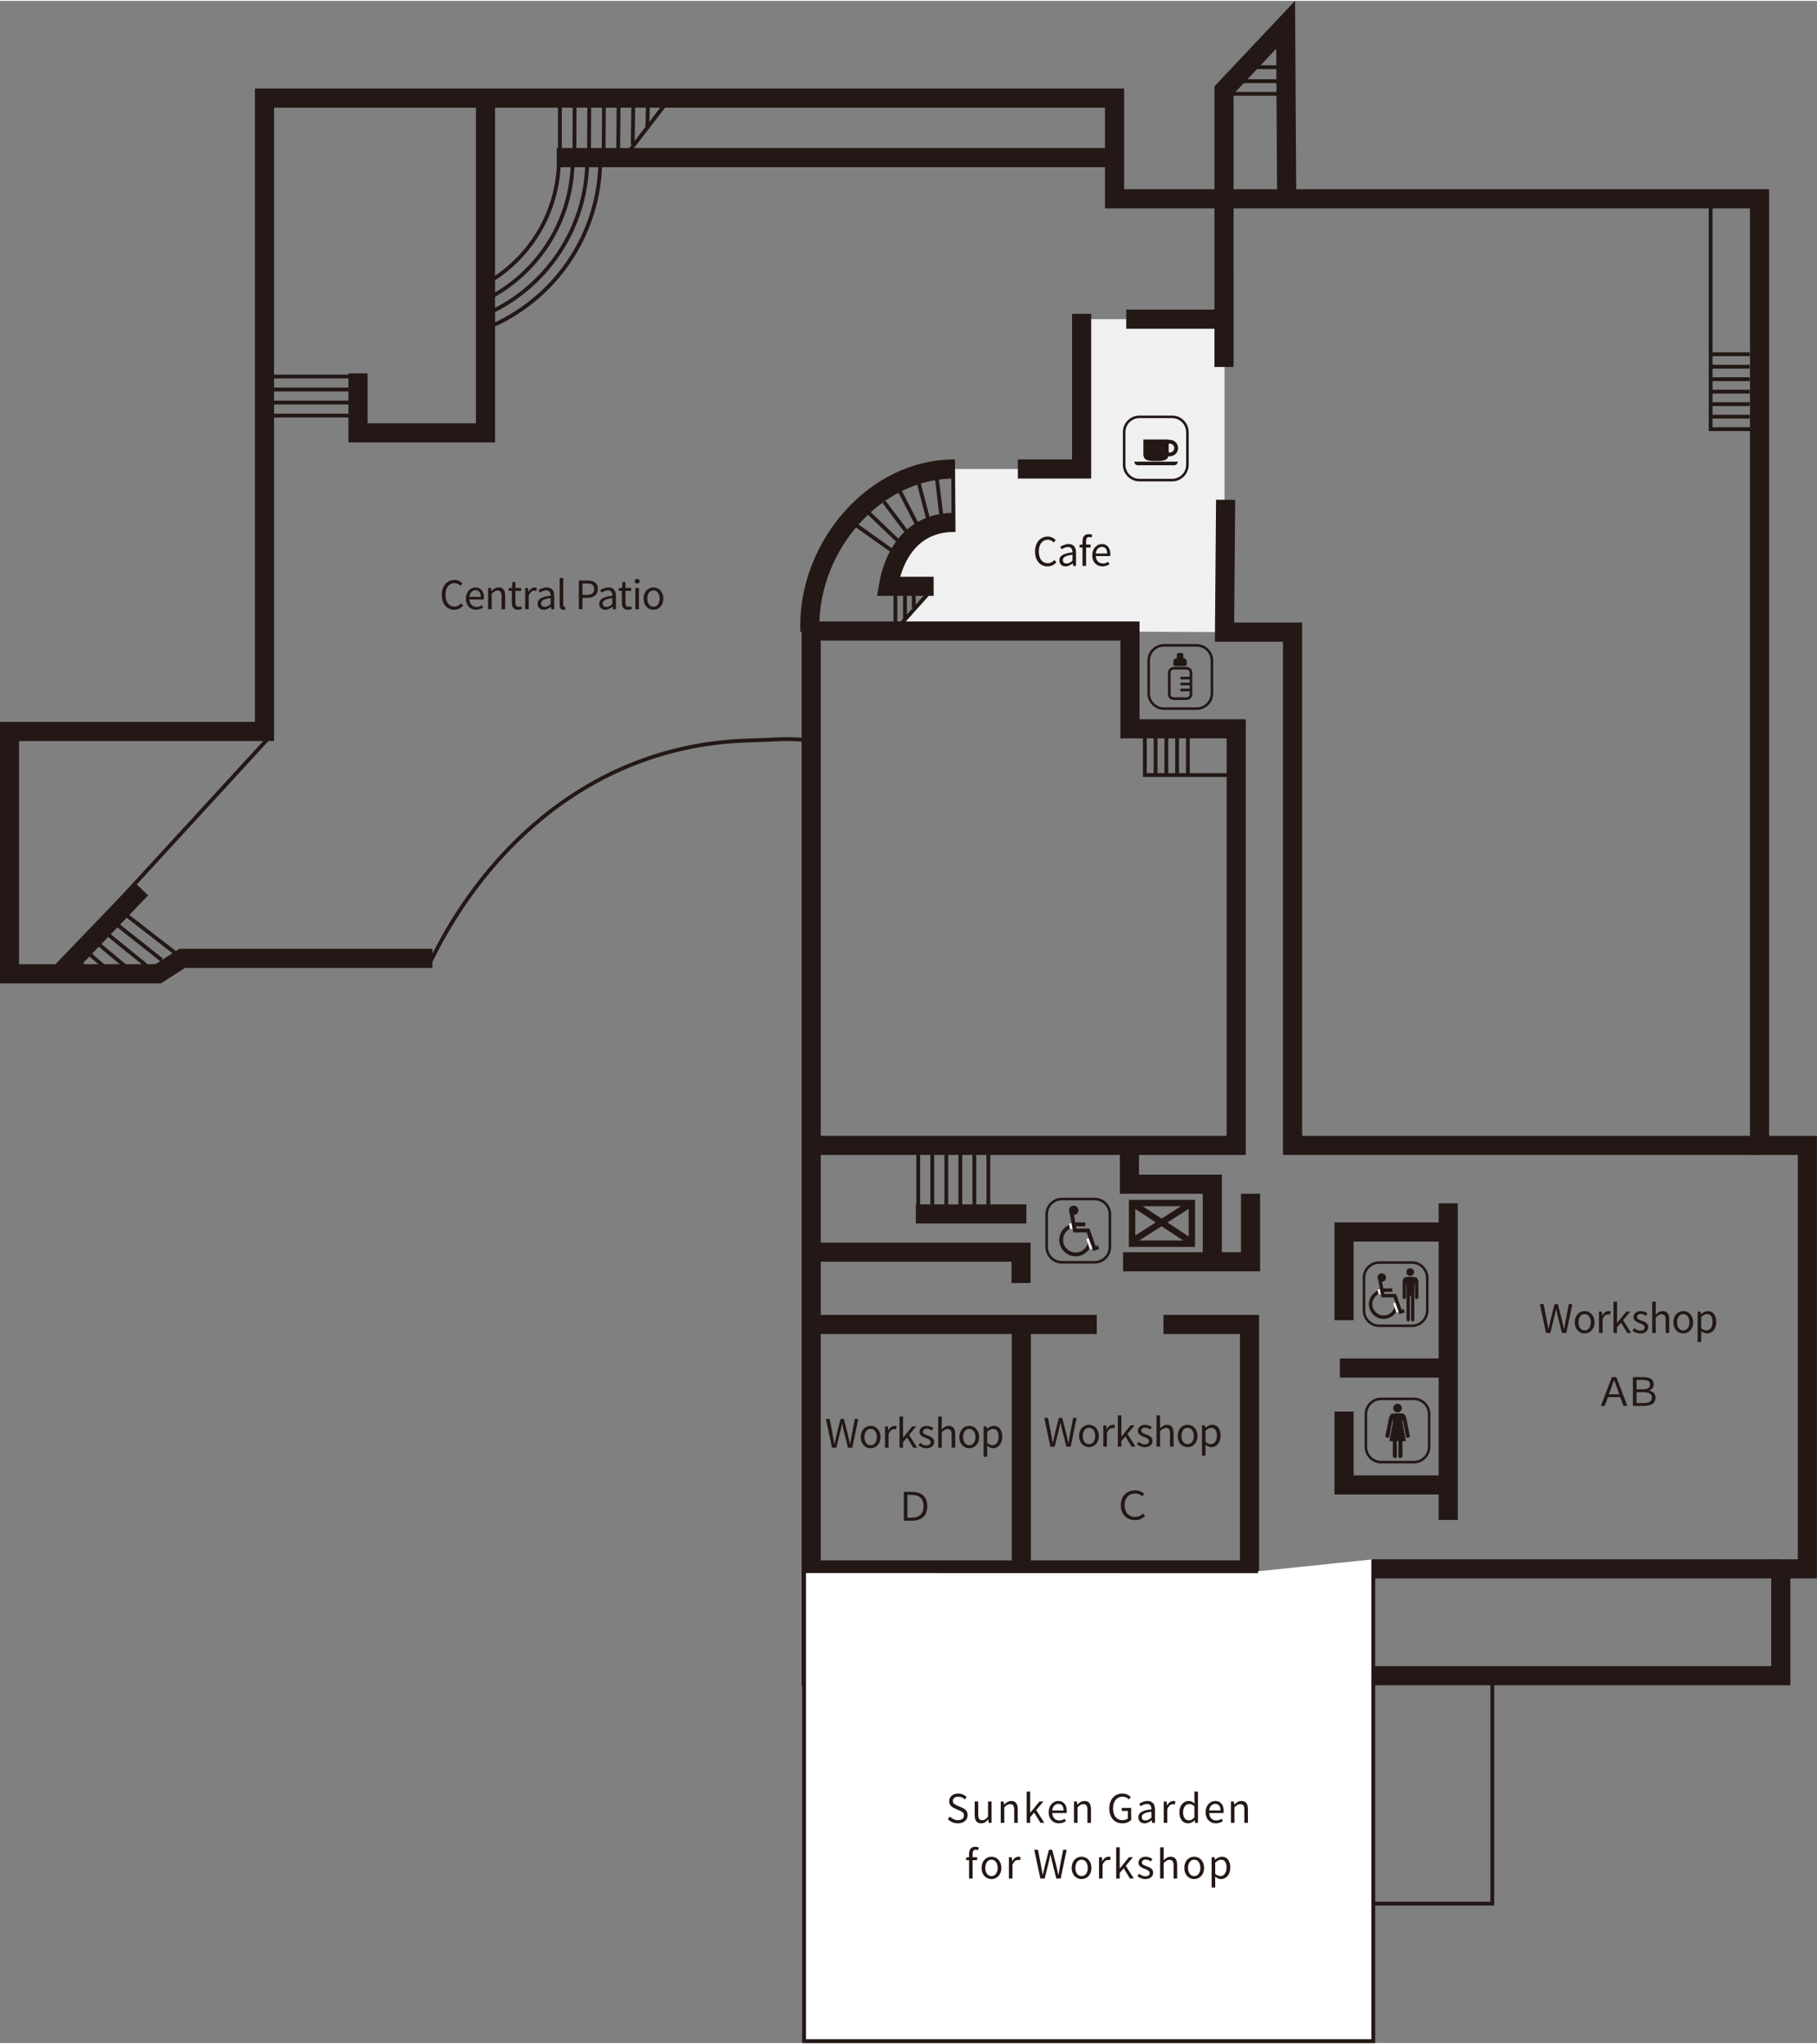 <?xml version="1.0" encoding="utf-8"?>
<!-- Generator: Adobe Illustrator 21.0.2, SVG Export Plug-In . SVG Version: 6.00 Build 0)  -->
<svg version="1.1" id="レイヤー_2" xmlns="http://www.w3.org/2000/svg" xmlns:xlink="http://www.w3.org/1999/xlink" x="0px"
	 y="0px" viewBox="0 0 473.417 532.022" width="473px" height="532px" style="enable-background:new 0 0 473.417 532.022;" xml:space="preserve">
<rect x="0" y="0" width="473.417" height="532.022" fill="#808080" stroke="none"/>
<style type="text/css">
	.st0{fill:#F0F0F0;}
	.st1{fill:none;stroke:#231815;stroke-width:3.322;}
	.st2{fill:none;stroke:#231815;stroke-width:4.983;}
	.st3{fill:none;stroke:#231815;stroke-width:0.997;}
	.st4{fill:#FFFFFF;stroke:#231815;stroke-width:0.997;}
	.st5{fill:none;stroke:#231815;stroke-width:1.661;}
	.st6{fill:none;stroke:#231815;stroke-width:0.664;}
	.st7{fill:#231815;stroke:#231815;stroke-width:0.1;}
	.st8{fill:none;stroke:#231815;stroke-width:0.498;}
	.st9{fill:none;stroke:#FFFFFF;stroke-width:0.664;}
	.st10{fill:none;stroke:#231815;stroke-width:0.449;}
	.st11{fill:none;stroke:#231815;stroke-width:0.897;}
	.st12{fill:none;stroke:#FFFFFF;stroke-width:0.598;}
	.st13{fill:#231815;stroke:#231815;stroke-width:0.09;}
	.st14{fill:#231815;}
	.st15{fill:none;stroke:#231815;stroke-width:0.695;}
	.st16{fill:none;stroke:#231815;stroke-width:0.695;stroke-linecap:round;}
</style>
<g>
	<path class="st0" d="M248.544,135.869c-9.988,0-15.528,7.338-17.083,16.649h11.799l-9.938,11.532l85.728,0.402V82.921h-37.237
		v39.035h-33.018L248.544,135.869z"/>
	<g>
		<path class="st1" d="M128.645,249.447"/>
		<polyline class="st2" points="211.356,298.169 211.356,436.322 463.982,436.322 463.982,408.497 470.905,408.497 470.905,298.169 
			458.447,298.169 458.447,51.566 290.397,51.566 290.397,25.333 68.917,25.333 68.917,190.337 2.472,190.337 2.472,253.46 
			41.229,253.46 47.459,249.447 112.655,249.447 		"/>
		<path class="st1" d="M112.655,249.447"/>
		<path class="st1" d="M318.64,95.657"/>
		<path class="st1" d="M319.051,130.261"/>
		<polyline class="st2" points="335.246,51.359 334.969,6.23 318.915,23.256 318.917,95.379 		"/>
		<polyline class="st2" points="319.332,129.982 319.051,164.453 336.771,164.453 336.771,298.169 457.893,298.169 		"/>
		<polyline class="st3" points="445.71,53.435 445.71,111.574 456.923,111.574 		"/>
		<line class="st3" x1="445.503" y1="92.055" x2="455.884" y2="92.055"/>
		<g>
			<line class="st3" x1="445.503" y1="95.307" x2="455.884" y2="95.307"/>
			<line class="st3" x1="445.503" y1="98.564" x2="455.884" y2="98.564"/>
			<line class="st3" x1="445.503" y1="101.816" x2="455.884" y2="101.816"/>
			<line class="st3" x1="445.503" y1="105.066" x2="455.884" y2="105.066"/>
			<line class="st3" x1="445.503" y1="108.32" x2="455.884" y2="108.32"/>
		</g>
		<polygon class="st2" points="322.096,298.169 322.096,189.646 294.412,189.646 294.412,164.174 211.356,164.174 211.356,298.169 
					"/>
		<polyline class="st3" points="321.126,201.69 298.286,201.69 298.286,189.646 		"/>
		<g>
			<line class="st3" x1="301.089" y1="189.542" x2="301.089" y2="202.001"/>
			<line class="st3" x1="303.893" y1="189.439" x2="303.893" y2="201.897"/>
			<line class="st3" x1="306.696" y1="189.335" x2="306.696" y2="201.794"/>
		</g>
		<line class="st3" x1="309.499" y1="189.232" x2="309.499" y2="201.69"/>
		<path class="st2" d="M248.659,121.956c-20.802,0-37.667,19.979-37.667,40.781c0,0.531,0.01,1.058,0.032,1.577"/>
		<path class="st2" d="M248.544,135.869c-9.988,0-15.528,7.338-17.083,16.649h11.799"/>
		<line class="st3" x1="242.639" y1="153.519" x2="233.917" y2="163.277"/>
		<line class="st3" x1="238.07" y1="152.894" x2="238.07" y2="158.085"/>
		<line class="st3" x1="235.787" y1="152.687" x2="235.787" y2="160.994"/>
		<line class="st3" x1="233.296" y1="153.102" x2="233.296" y2="163.484"/>
		<polyline class="st2" points="209.832,325.994 266.034,325.994 266.034,334.025 		"/>
		<polyline class="st2" points="210.111,408.775 325.558,408.775 325.558,344.822 303.132,344.822 		"/>
		<path class="st1" d="M303.132,344.822"/>
		<path class="st1" d="M284.304,344.822"/>
		<polyline class="st2" points="285.759,344.822 266.101,344.822 266.101,407.253 		"/>
		<line class="st2" x1="266.101" y1="344.822" x2="212.028" y2="344.822"/>
		<polyline class="st2" points="294.272,298.586 294.272,308.277 315.868,308.277 315.868,328.488 325.833,328.488 325.833,310.768 
					"/>
		<line class="st2" x1="315.868" y1="328.488" x2="292.61" y2="328.488"/>
		<line class="st2" x1="238.624" y1="316.029" x2="267.419" y2="316.029"/>
		<line class="st3" x1="239.248" y1="299.695" x2="239.248" y2="315.477"/>
		<g>
			<line class="st3" x1="242.902" y1="299.695" x2="242.902" y2="315.477"/>
			<line class="st3" x1="246.558" y1="299.695" x2="246.558" y2="315.477"/>
			<line class="st3" x1="250.212" y1="299.695" x2="250.212" y2="315.477"/>
			<line class="st3" x1="253.865" y1="299.695" x2="253.865" y2="315.477"/>
		</g>
		<line class="st3" x1="257.521" y1="299.695" x2="257.521" y2="315.477"/>
		<line class="st2" x1="377.328" y1="313.261" x2="377.328" y2="395.757"/>
		<polyline class="st2" points="377.328,320.736 350.195,320.736 350.195,343.715 		"/>
		<path class="st1" d="M350.195,343.715"/>
		<path class="st1" d="M350.195,367.521"/>
		<polyline class="st2" points="350.195,367.521 350.195,386.626 376.774,386.626 		"/>
		<line class="st2" x1="376.774" y1="356.173" x2="349.09" y2="356.173"/>
		<g>
			<line class="st2" x1="463.982" y1="408.497" x2="357.67" y2="408.497"/>
			<polyline class="st4" points="327.772,409.122 209.495,409.09 209.495,531.519 357.809,531.519 357.809,406.006 			"/>
		</g>
		<path class="st4" d="M326.94,409.576"/>
		<polyline class="st3" points="388.815,436.459 388.815,495.706 357.809,495.706 		"/>
		<path class="st3" d="M211.771,192.829c-5.391-0.938-10.589-0.297-16.304-0.151c-40.452,0.98-68.69,27.56-83.362,57.734"/>
		<line class="st3" x1="14.374" y1="252.628" x2="70.022" y2="191.999"/>
		<line class="st2" x1="16.313" y1="252.628" x2="36.799" y2="231.311"/>
		<line class="st3" x1="32.647" y1="237.954" x2="46.211" y2="248.476"/>
		<g>
			<line class="st3" x1="29.984" y1="240.256" x2="42.131" y2="249.861"/>
			<line class="st3" x1="27.316" y1="242.559" x2="38.045" y2="251.244"/>
			<line class="st3" x1="24.653" y1="244.859" x2="33.962" y2="252.628"/>
		</g>
		<line class="st3" x1="21.99" y1="247.163" x2="29.88" y2="254.014"/>
		<line class="st3" x1="18.666" y1="248.546" x2="24.341" y2="253.737"/>
		<polyline class="st2" points="126.499,27.273 126.499,112.542 93.277,112.542 93.277,97.038 		"/>
		<line class="st3" x1="93.002" y1="97.87" x2="69.191" y2="97.87"/>
		<g>
			<line class="st3" x1="93.346" y1="101.257" x2="69.538" y2="101.257"/>
			<line class="st3" x1="93.693" y1="104.652" x2="69.883" y2="104.652"/>
		</g>
		<line class="st3" x1="94.04" y1="108.045" x2="70.229" y2="108.045"/>
		<path class="st1" d="M95.77,22.568"/>
		<line class="st2" x1="318.915" y1="82.921" x2="293.441" y2="82.921"/>
		<path class="st1" d="M293.441,82.921"/>
		<path class="st1" d="M281.814,81.534"/>
		<polyline class="st2" points="281.814,81.534 281.814,121.956 265.203,121.956 		"/>
		<line class="st2" x1="145.049" y1="40.837" x2="290.397" y2="40.837"/>
		<line class="st3" x1="173.288" y1="26.994" x2="162.215" y2="41.394"/>
		<line class="st3" x1="145.878" y1="25.611" x2="145.878" y2="39.731"/>
		<g>
			<line class="st3" x1="149.711" y1="25.521" x2="149.674" y2="38.67"/>
			<line class="st3" x1="153.54" y1="25.424" x2="153.469" y2="39.731"/>
			<line class="st3" x1="157.37" y1="25.333" x2="157.265" y2="39.731"/>
			<line class="st3" x1="161.198" y1="25.242" x2="161.058" y2="39.731"/>
			<line class="st3" x1="165.029" y1="25.152" x2="164.855" y2="37.448"/>
		</g>
		<line class="st3" x1="168.858" y1="25.056" x2="168.65" y2="33.362"/>
		<g>
			<path class="st3" d="M126.394,81.745c15.66-6.76,26.618-22.341,26.618-40.482"/>
			<path class="st3" d="M126.362,77.937c13.534-6.605,22.855-20.504,22.855-36.581"/>
			<path class="st3" d="M126.459,73.751c11.433-6.371,19.167-18.584,19.167-32.6"/>
			<path class="st3" d="M126.547,85.355c17.497-6.993,29.858-24.102,29.858-44.092"/>
		</g>
		<g>
			<line class="st3" x1="325.167" y1="17.283" x2="335.109" y2="17.283"/>
			<line class="st3" x1="322.488" y1="20.924" x2="334.902" y2="20.924"/>
		</g>
		<line class="st3" x1="319.743" y1="24.226" x2="334.623" y2="24.226"/>
		<line class="st3" x1="248.325" y1="119.548" x2="248.452" y2="138.36"/>
		<g>
			<rect x="294.964" y="313.191" class="st5" width="15.573" height="10.592"/>
			<line class="st5" x1="294.964" y1="313.191" x2="310.122" y2="323.159"/>
			<line class="st5" x1="310.537" y1="313.191" x2="294.964" y2="323.159"/>
		</g>
		<g>
			<line class="st3" x1="244.092" y1="124.294" x2="245.545" y2="136.491"/>
			<line class="st3" x1="239.028" y1="124.292" x2="242.712" y2="138.365"/>
			<line class="st3" x1="234.337" y1="127.507" x2="239.797" y2="138.098"/>
			<line class="st3" x1="230.345" y1="130.54" x2="237.586" y2="140.157"/>
			<line class="st3" x1="225.916" y1="132.967" x2="234.935" y2="141.621"/>
		</g>
		<line class="st3" x1="222.914" y1="136.491" x2="233.71" y2="144.174"/>
	</g>
	<g>
		<path class="st6" d="M368.374,380.691c2.198,0,3.988-1.783,3.988-3.988v-8.504c0-2.202-1.79-3.988-3.988-3.988h-8.508
			c-2.201,0-3.985,1.786-3.985,3.988v8.504c0,2.205,1.784,3.988,3.985,3.988H368.374z"/>
		<path class="st7" d="M367.238,373.641l-0.873-4.426c-0.439-1.369-0.996-1.135-0.996-1.135c-0.053-0.02-0.611-0.027-1.026-0.027
			v-0.005c0,0-0.076,0-0.194,0c-0.112,0-0.189,0-0.189,0v0.005c-0.412,0-0.974,0.008-1.025,0.027c0,0-0.554-0.234-0.996,1.135
			l-0.874,4.426c-0.084,0.272,0.046,0.566,0.293,0.659c0.244,0.097,0.514-0.045,0.596-0.314l0.807-4.391l0.227,0.218
			c0,0.693-0.938,5.34-0.938,5.34h0.91l-0.002,3.983c0.055,0.258,0.267,0.467,0.526,0.467c0.262,0,0.446-0.324,0.446-0.578
			l-0.025-3.872c0.042,0.005,0.13,0.016,0.22,0h0.055c0.092,0.016,0.18,0.005,0.223,0l-0.028,3.872c0,0.254,0.185,0.578,0.444,0.578
			c0.265,0,0.475-0.209,0.529-0.467l-0.005-3.983h0.913c0,0-0.938-4.647-0.938-5.34l0.228-0.218l0.806,4.391
			c0.085,0.269,0.354,0.411,0.597,0.314C367.193,374.207,367.323,373.913,367.238,373.641z"/>
		<circle class="st7" cx="364.124" cy="366.606" r="1.082"/>
	</g>
	<g>
		<path class="st6" d="M285.201,328.624c2.201,0,3.985-1.785,3.985-3.986v-8.507c0-2.198-1.784-3.988-3.985-3.988h-8.511
			c-2.198,0-3.985,1.79-3.985,3.988v8.507c0,2.201,1.787,3.986,3.985,3.986H285.201z"/>
		<g>
			<path class="st8" d="M279.87,318.874"/>
			<polyline class="st3" points="279.151,315.548 280.062,320.344 283.499,320.344 285.158,325.048 286.212,324.715 			"/>
			<line class="st3" x1="280.062" y1="318.744" x2="282.777" y2="318.744"/>
			<path class="st3" d="M279.842,319.061c-1.887,0.207-3.35,1.804-3.35,3.743c0,2.082,1.688,3.769,3.767,3.769
				c2.081,0,3.769-1.686,3.769-3.769c0-0.157-0.011-0.314-0.03-0.469"/>
			<line class="st9" x1="278.851" y1="318.535" x2="279.114" y2="319.934"/>
			<line class="st9" x1="283.351" y1="322.464" x2="284.28" y2="325.15"/>
			<circle class="st7" cx="279.738" cy="315.102" r="1.178"/>
		</g>
	</g>
	<g>
		<g>
			<path class="st10" d="M360.153,335.996"/>
			<polyline class="st11" points="359.505,333.004 360.325,337.317 363.417,337.317 364.912,341.554 365.86,341.255 			"/>
			<line class="st11" x1="360.325" y1="335.876" x2="362.768" y2="335.876"/>
			<path class="st11" d="M360.126,336.166c-1.694,0.185-3.013,1.624-3.013,3.368c0,1.87,1.518,3.39,3.39,3.39
				c1.871,0,3.392-1.52,3.392-3.39c0-0.145-0.01-0.283-0.028-0.424"/>
			<line class="st12" x1="359.234" y1="335.692" x2="359.471" y2="336.947"/>
			<line class="st12" x1="363.288" y1="339.232" x2="364.121" y2="341.644"/>
			<circle class="st13" cx="360.034" cy="332.6" r="1.059"/>
		</g>
		<g>
			<path class="st7" d="M369.494,333.715c0-1.073-0.831-1.212-0.881-1.181l-1.096-0.098v-0.002l-0.022,0.002l-0.02-0.002v0.002
				l-1.096,0.098c-0.05-0.031-0.881,0.107-0.881,1.181v4.141c0.022,0.11,0.192,0.324,0.398,0.324c0.208,0,0.378-0.214,0.378-0.467
				l0.002-3.448l0.217-0.018c0,0.689,0.03,1.725,0.03,1.802v7.462c0,0.257,0.17,0.467,0.377,0.467s0.377-0.21,0.377-0.467v-6.233
				c0.064,0.006,0.369,0.006,0.434,0v6.233c0,0.257,0.167,0.467,0.377,0.467c0.209,0,0.379-0.21,0.379-0.467v-7.462
				c0-0.077,0.027-1.113,0.027-1.802l0.215,0.018l0.005,3.448c0,0.253,0.167,0.467,0.374,0.467c0.21,0,0.377-0.214,0.404-0.324
				V333.715z"/>
			<circle class="st7" cx="367.423" cy="331.162" r="0.941"/>
		</g>
		<path class="st6" d="M367.877,345.17c2.204,0,3.988-1.784,3.988-3.985v-8.51c0-2.196-1.784-3.981-3.988-3.981h-8.505
			c-2.204,0-3.988,1.785-3.988,3.981v8.51c0,2.201,1.784,3.985,3.988,3.985H367.877z"/>
	</g>
	<g>
		<path class="st6" d="M305.39,124.853c2.204,0,3.988-1.784,3.988-3.984v-8.509c0-2.204-1.784-3.987-3.988-3.987h-8.505
			c-2.204,0-3.988,1.783-3.988,3.987v8.509c0,2.2,1.784,3.984,3.988,3.984H305.39z"/>
		<g>
			<path class="st14" d="M304.5,114.269v3.736c0,1.824-1.478,1.876-3.297,1.876l0,0c-1.819,0-3.297-0.015-3.297-1.833v-3.779H304.5z
				"/>
			<path class="st14" d="M306.855,120.048L306.855,120.048c0,0.52-0.422,0.941-0.94,0.941h-9.419c-0.524,0-0.94-0.422-0.94-0.941
				l0,0H306.855z"/>
			<path class="st3" d="M303.504,114.859h1.298c0.911,0,1.648,0.74,1.648,1.647c0,0.91-0.736,1.649-1.648,1.649h-1.34"/>
		</g>
	</g>
	<g>
		<path class="st6" d="M311.78,184.384c2.204,0,3.988-1.783,3.988-3.984v-8.508c0-2.204-1.784-3.988-3.988-3.988h-8.505
			c-2.204,0-3.988,1.784-3.988,3.988v8.508c0,2.201,1.784,3.984,3.988,3.984H311.78z"/>
		<path class="st15" d="M309.155,181.789h-3.357c-0.635,0-1.149-0.515-1.149-1.149v-5.627c0-0.635,0.515-1.149,1.149-1.149h3.357
			c0.635,0,1.149,0.515,1.149,1.149v5.627C310.304,181.275,309.79,181.789,309.155,181.789z"/>
		<line class="st16" x1="310.091" y1="176.423" x2="307.844" y2="176.423"/>
		<line class="st16" x1="310.091" y1="177.979" x2="307.844" y2="177.979"/>
		<line class="st16" x1="310.091" y1="179.535" x2="307.844" y2="179.535"/>
		<path class="st14" d="M308.37,173.306h-1.787c-0.472,0-0.854-0.021-0.854-0.492v-0.695c0-0.472,0.382-0.854,0.854-0.854h1.787
			c0.472,0,0.853,0.382,0.853,0.854v0.695C309.223,173.285,308.841,173.306,308.37,173.306z"/>
		<path class="st14" d="M307.823,171.922h-0.693c-0.279,0-0.507-0.228-0.507-0.507v-1.027c0-0.28,0.228-0.507,0.507-0.507h0.693
			c0.28,0,0.507,0.226,0.507,0.507v1.027C308.33,171.695,308.103,171.922,307.823,171.922z"/>
	</g>
	<g>
		<path class="st14" d="M269.683,143.458c0-2.423,1.421-3.895,3.323-3.895c0.909,0,1.625,0.449,2.055,0.931l-0.512,0.613
			c-0.388-0.42-0.889-0.716-1.533-0.716c-1.421,0-2.361,1.165-2.361,3.036c0,1.892,0.899,3.077,2.331,3.077
			c0.715,0,1.257-0.316,1.737-0.838l0.521,0.593c-0.593,0.685-1.329,1.073-2.3,1.073
			C271.083,147.333,269.683,145.891,269.683,143.458z"/>
		<path class="st14" d="M276.012,145.758c0-1.206,1.053-1.81,3.415-2.075c0-0.716-0.235-1.4-1.146-1.4
			c-0.644,0-1.227,0.296-1.666,0.593l-0.368-0.645c0.511-0.327,1.299-0.726,2.188-0.726c1.35,0,1.922,0.91,1.922,2.279v3.415h-0.767
			l-0.081-0.664h-0.031c-0.531,0.439-1.155,0.797-1.84,0.797C276.707,147.333,276.012,146.76,276.012,145.758z M279.427,145.85
			v-1.554c-1.871,0.225-2.505,0.685-2.505,1.4c0,0.634,0.43,0.89,0.981,0.89C278.445,146.586,278.885,146.331,279.427,145.85z"/>
		<path class="st14" d="M284.386,139.819c-0.204-0.093-0.429-0.144-0.623-0.144c-0.531,0-0.787,0.378-0.787,1.094v0.879h1.176v0.757
			h-1.176v4.795h-0.931v-4.795h-0.757V141.7l0.757-0.052v-0.889c0-1.125,0.512-1.83,1.615-1.83c0.338,0,0.665,0.071,0.931,0.184
			L284.386,139.819z"/>
		<path class="st14" d="M284.578,144.429c0-1.8,1.217-2.924,2.505-2.924c1.41,0,2.208,1.022,2.208,2.606
			c0,0.205-0.021,0.399-0.041,0.532h-3.741c0.061,1.186,0.787,1.942,1.84,1.942c0.542,0,0.981-0.164,1.391-0.439l0.337,0.613
			c-0.49,0.316-1.084,0.572-1.84,0.572C285.764,147.333,284.578,146.259,284.578,144.429z M288.474,143.979
			c0-1.124-0.512-1.728-1.381-1.728c-0.787,0-1.482,0.634-1.595,1.728H288.474z"/>
	</g>
	<g>
		<path class="st14" d="M115.102,154.755c0-2.423,1.421-3.895,3.323-3.895c0.909,0,1.625,0.449,2.055,0.93l-0.512,0.614
			c-0.388-0.42-0.889-0.716-1.533-0.716c-1.421,0-2.361,1.165-2.361,3.036c0,1.892,0.899,3.077,2.331,3.077
			c0.715,0,1.257-0.316,1.737-0.838l0.521,0.593c-0.593,0.685-1.329,1.073-2.3,1.073
			C116.502,158.63,115.102,157.189,115.102,154.755z"/>
		<path class="st14" d="M121.375,155.727c0-1.8,1.217-2.924,2.505-2.924c1.41,0,2.208,1.022,2.208,2.606
			c0,0.205-0.021,0.399-0.041,0.532h-3.741c0.061,1.186,0.787,1.942,1.84,1.942c0.542,0,0.981-0.164,1.391-0.439l0.337,0.613
			c-0.49,0.316-1.084,0.572-1.84,0.572C122.56,158.63,121.375,157.557,121.375,155.727z M125.27,155.277
			c0-1.124-0.512-1.728-1.381-1.728c-0.787,0-1.482,0.634-1.595,1.728H125.27z"/>
		<path class="st14" d="M127.182,152.946h0.767l0.082,0.798h0.03c0.532-0.521,1.104-0.94,1.861-0.94
			c1.165,0,1.697,0.757,1.697,2.178v3.517h-0.931v-3.395c0-1.042-0.317-1.482-1.053-1.482c-0.573,0-0.961,0.287-1.523,0.849v4.028
			h-0.931V152.946z"/>
		<path class="st14" d="M133.363,156.78v-3.077h-0.828v-0.705l0.868-0.052l0.113-1.554h0.776v1.554h1.503v0.757h-1.503v3.098
			c0,0.686,0.215,1.073,0.859,1.073c0.194,0,0.449-0.071,0.634-0.143l0.184,0.695c-0.316,0.102-0.685,0.204-1.022,0.204
			C133.761,158.63,133.363,157.894,133.363,156.78z"/>
		<path class="st14" d="M136.835,152.946h0.767l0.082,1.013h0.03c0.389-0.705,0.951-1.155,1.575-1.155
			c0.245,0,0.419,0.03,0.593,0.123l-0.174,0.817c-0.185-0.071-0.317-0.092-0.542-0.092c-0.46,0-1.032,0.327-1.4,1.277v3.568h-0.931
			V152.946z"/>
		<path class="st14" d="M140.06,157.056c0-1.206,1.053-1.81,3.415-2.075c0-0.716-0.235-1.4-1.146-1.4
			c-0.644,0-1.227,0.296-1.666,0.593l-0.368-0.645c0.511-0.327,1.299-0.726,2.188-0.726c1.35,0,1.922,0.91,1.922,2.279v3.415h-0.767
			l-0.081-0.664h-0.031c-0.531,0.439-1.155,0.797-1.84,0.797C140.755,158.63,140.06,158.058,140.06,157.056z M143.475,157.148
			v-1.554c-1.871,0.225-2.505,0.685-2.505,1.4c0,0.634,0.43,0.89,0.981,0.89C142.494,157.884,142.933,157.628,143.475,157.148z"/>
		<path class="st14" d="M145.819,157.393v-7.033h0.931v7.095c0,0.286,0.122,0.398,0.266,0.398c0.051,0,0.092,0,0.194-0.02
			l0.133,0.715c-0.133,0.052-0.297,0.082-0.542,0.082C146.105,158.63,145.819,158.18,145.819,157.393z"/>
		<path class="st14" d="M150.81,151.003h2.137c1.687,0,2.812,0.562,2.812,2.198c0,1.585-1.125,2.321-2.761,2.321h-1.237v2.975h-0.95
			V151.003z M152.875,154.755c1.318,0,1.942-0.48,1.942-1.554c0-1.083-0.665-1.431-1.983-1.431h-1.074v2.984H152.875z"/>
		<path class="st14" d="M156.133,157.056c0-1.206,1.053-1.81,3.415-2.075c0-0.716-0.235-1.4-1.146-1.4
			c-0.644,0-1.227,0.296-1.666,0.593l-0.368-0.645c0.511-0.327,1.298-0.726,2.188-0.726c1.35,0,1.922,0.91,1.922,2.279v3.415h-0.767
			l-0.082-0.664h-0.03c-0.531,0.439-1.155,0.797-1.84,0.797C156.829,158.63,156.133,158.058,156.133,157.056z M159.548,157.148
			v-1.554c-1.871,0.225-2.505,0.685-2.505,1.4c0,0.634,0.43,0.89,0.981,0.89C158.567,157.884,159.006,157.628,159.548,157.148z"/>
		<path class="st14" d="M162.036,156.78v-3.077h-0.828v-0.705l0.869-0.052l0.112-1.554h0.776v1.554h1.503v0.757h-1.503v3.098
			c0,0.686,0.215,1.073,0.859,1.073c0.194,0,0.449-0.071,0.634-0.143l0.184,0.695c-0.316,0.102-0.685,0.204-1.022,0.204
			C162.434,158.63,162.036,157.894,162.036,156.78z"/>
		<path class="st14" d="M165.37,151.198c0-0.378,0.276-0.603,0.645-0.603s0.644,0.225,0.644,0.603c0,0.348-0.275,0.604-0.644,0.604
			S165.37,151.545,165.37,151.198z M165.543,152.946h0.931v5.552h-0.931V152.946z"/>
		<path class="st14" d="M167.68,155.727c0-1.851,1.217-2.924,2.576-2.924s2.576,1.073,2.576,2.924c0,1.84-1.217,2.903-2.576,2.903
			S167.68,157.567,167.68,155.727z M171.872,155.727c0-1.278-0.654-2.146-1.615-2.146s-1.605,0.868-1.605,2.146
			s0.645,2.126,1.605,2.126S171.872,157.005,171.872,155.727z"/>
	</g>
	<g>
		<path class="st14" d="M272.074,369.16h0.981l0.787,4.079c0.143,0.808,0.296,1.615,0.439,2.424h0.041
			c0.174-0.809,0.357-1.616,0.542-2.424l1.032-4.079h0.858l1.054,4.079c0.184,0.798,0.357,1.605,0.531,2.424h0.051
			c0.144-0.818,0.287-1.626,0.43-2.424l0.787-4.079h0.91l-1.554,7.494h-1.135l-1.135-4.519c-0.134-0.593-0.246-1.135-0.368-1.707
			h-0.041c-0.123,0.572-0.256,1.114-0.379,1.707l-1.114,4.519h-1.124L272.074,369.16z"/>
		<path class="st14" d="M281.155,373.884c0-1.851,1.217-2.924,2.576-2.924s2.576,1.073,2.576,2.924c0,1.84-1.217,2.903-2.576,2.903
			S281.155,375.724,281.155,373.884z M285.347,373.884c0-1.278-0.654-2.146-1.615-2.146s-1.605,0.868-1.605,2.146
			s0.645,2.126,1.605,2.126S285.347,375.162,285.347,373.884z"/>
		<path class="st14" d="M287.477,371.103h0.767l0.082,1.013h0.03c0.389-0.705,0.951-1.155,1.575-1.155
			c0.245,0,0.419,0.03,0.593,0.123l-0.174,0.817c-0.185-0.071-0.317-0.092-0.542-0.092c-0.46,0-1.032,0.327-1.4,1.277v3.568h-0.931
			V371.103z"/>
		<path class="st14" d="M291.254,368.517h0.92v5.521h0.021l2.382-2.935h1.033l-1.86,2.229l2.105,3.322h-1.012l-1.626-2.679
			l-1.043,1.217v1.462h-0.92V368.517z"/>
		<path class="st14" d="M296.19,376.021l0.46-0.613c0.48,0.389,0.981,0.654,1.646,0.654c0.736,0,1.094-0.389,1.094-0.869
			c0-0.562-0.654-0.818-1.268-1.053c-0.777-0.286-1.656-0.665-1.656-1.605c0-0.879,0.706-1.574,1.912-1.574
			c0.685,0,1.288,0.286,1.728,0.623l-0.45,0.604c-0.388-0.286-0.776-0.49-1.277-0.49c-0.695,0-1.013,0.368-1.013,0.797
			c0,0.532,0.604,0.727,1.228,0.961c0.808,0.307,1.697,0.634,1.697,1.688c0,0.899-0.716,1.646-2.024,1.646
			C297.479,376.787,296.722,376.46,296.19,376.021z"/>
		<path class="st14" d="M301.335,368.517h0.931v2.229l-0.031,1.146c0.512-0.512,1.084-0.931,1.841-0.931
			c1.165,0,1.697,0.757,1.697,2.178v3.517h-0.931v-3.395c0-1.042-0.317-1.482-1.053-1.482c-0.573,0-0.961,0.287-1.523,0.849v4.028
			h-0.931V368.517z"/>
		<path class="st14" d="M306.852,373.884c0-1.851,1.217-2.924,2.576-2.924s2.576,1.073,2.576,2.924c0,1.84-1.217,2.903-2.576,2.903
			S306.852,375.724,306.852,373.884z M311.043,373.884c0-1.278-0.654-2.146-1.615-2.146s-1.605,0.868-1.605,2.146
			s0.645,2.126,1.605,2.126S311.043,375.162,311.043,373.884z"/>
		<path class="st14" d="M313.173,371.103h0.767l0.082,0.635h0.03c0.501-0.409,1.125-0.777,1.77-0.777
			c1.431,0,2.208,1.124,2.208,2.832c0,1.901-1.135,2.995-2.413,2.995c-0.501,0-1.032-0.235-1.533-0.644l0.021,0.971v1.881h-0.931
			V371.103z M317.058,373.802c0-1.227-0.408-2.055-1.462-2.055c-0.47,0-0.95,0.266-1.492,0.767v2.914
			c0.501,0.429,0.991,0.582,1.359,0.582C316.383,376.01,317.058,375.183,317.058,373.802z"/>
		<path class="st14" d="M295.722,395.793c-2.147,0-3.69-1.462-3.69-3.865c0-2.392,1.522-3.895,3.741-3.895
			c1.043,0,1.851,0.439,2.361,0.931l-0.541,0.613c-0.45-0.42-1.084-0.716-1.81-0.716c-1.688,0-2.781,1.186-2.781,3.036
			c0,1.871,1.094,3.057,2.761,3.057c0.828,0,1.492-0.316,2.055-0.849l0.531,0.613C297.653,395.414,296.846,395.793,295.722,395.793z
			"/>
	</g>
	<g>
		<path class="st14" d="M215.183,369.439h0.981l0.787,4.079c0.143,0.808,0.296,1.615,0.439,2.424h0.041
			c0.174-0.809,0.357-1.616,0.542-2.424l1.032-4.079h0.858l1.054,4.079c0.184,0.798,0.357,1.605,0.531,2.424h0.051
			c0.144-0.818,0.287-1.626,0.43-2.424l0.787-4.079h0.91l-1.554,7.494h-1.135l-1.135-4.519c-0.134-0.593-0.246-1.135-0.368-1.707
			h-0.041c-0.123,0.572-0.256,1.114-0.379,1.707l-1.114,4.519h-1.124L215.183,369.439z"/>
		<path class="st14" d="M224.264,374.163c0-1.851,1.217-2.924,2.576-2.924s2.576,1.073,2.576,2.924c0,1.84-1.217,2.903-2.576,2.903
			S224.264,376.003,224.264,374.163z M228.456,374.163c0-1.278-0.654-2.146-1.615-2.146s-1.605,0.868-1.605,2.146
			s0.645,2.126,1.605,2.126S228.456,375.441,228.456,374.163z"/>
		<path class="st14" d="M230.585,371.382h0.767l0.082,1.013h0.03c0.389-0.705,0.951-1.155,1.575-1.155
			c0.245,0,0.419,0.03,0.593,0.123l-0.174,0.817c-0.185-0.071-0.317-0.092-0.542-0.092c-0.46,0-1.032,0.327-1.4,1.277v3.568h-0.931
			V371.382z"/>
		<path class="st14" d="M234.363,368.796h0.92v5.521h0.021l2.382-2.935h1.034l-1.861,2.229l2.106,3.322h-1.012l-1.626-2.679
			l-1.043,1.217v1.462h-0.92V368.796z"/>
		<path class="st14" d="M239.3,376.3l0.46-0.613c0.48,0.389,0.981,0.654,1.646,0.654c0.736,0,1.094-0.389,1.094-0.869
			c0-0.562-0.654-0.818-1.268-1.053c-0.777-0.286-1.656-0.665-1.656-1.605c0-0.879,0.706-1.574,1.912-1.574
			c0.685,0,1.288,0.286,1.728,0.623l-0.45,0.604c-0.388-0.286-0.776-0.49-1.277-0.49c-0.695,0-1.013,0.368-1.013,0.797
			c0,0.532,0.604,0.727,1.228,0.961c0.808,0.307,1.697,0.634,1.697,1.688c0,0.899-0.716,1.646-2.024,1.646
			C240.588,377.066,239.831,376.739,239.3,376.3z"/>
		<path class="st14" d="M244.444,368.796h0.931v2.229l-0.031,1.146c0.512-0.512,1.084-0.931,1.841-0.931
			c1.165,0,1.697,0.757,1.697,2.178v3.517h-0.931v-3.395c0-1.042-0.317-1.482-1.053-1.482c-0.573,0-0.961,0.287-1.523,0.849v4.028
			h-0.931V368.796z"/>
		<path class="st14" d="M249.961,374.163c0-1.851,1.217-2.924,2.576-2.924s2.576,1.073,2.576,2.924c0,1.84-1.217,2.903-2.576,2.903
			S249.961,376.003,249.961,374.163z M254.152,374.163c0-1.278-0.654-2.146-1.615-2.146s-1.605,0.868-1.605,2.146
			s0.645,2.126,1.605,2.126S254.152,375.441,254.152,374.163z"/>
		<path class="st14" d="M256.282,371.382h0.767l0.082,0.635h0.03c0.501-0.409,1.125-0.777,1.77-0.777
			c1.431,0,2.208,1.124,2.208,2.832c0,1.901-1.135,2.995-2.413,2.995c-0.501,0-1.032-0.235-1.533-0.644l0.021,0.971v1.881h-0.931
			V371.382z M260.167,374.081c0-1.227-0.408-2.055-1.462-2.055c-0.47,0-0.95,0.266-1.492,0.767v2.914
			c0.501,0.429,0.991,0.582,1.359,0.582C259.492,376.289,260.167,375.462,260.167,374.081z"/>
		<path class="st14" d="M235.497,388.435h2.075c2.648,0,4.028,1.35,4.028,3.722c0,2.382-1.38,3.793-3.977,3.793h-2.126V388.435z
			 M237.51,395.162c2.055,0,3.119-1.073,3.119-3.006c0-1.922-1.063-2.934-3.119-2.934h-1.094v5.939H237.51z"/>
	</g>
	<g>
		<path class="st14" d="M401.215,339.54h0.981l0.787,4.079c0.143,0.808,0.296,1.616,0.439,2.424h0.041
			c0.174-0.808,0.357-1.616,0.542-2.424l1.032-4.079h0.858l1.054,4.079c0.184,0.798,0.357,1.605,0.531,2.424h0.051
			c0.144-0.818,0.287-1.626,0.43-2.424l0.787-4.079h0.91l-1.554,7.494h-1.135l-1.135-4.519c-0.134-0.593-0.246-1.135-0.368-1.707
			h-0.041c-0.123,0.572-0.256,1.114-0.379,1.707l-1.114,4.519h-1.124L401.215,339.54z"/>
		<path class="st14" d="M410.296,344.264c0-1.851,1.217-2.924,2.576-2.924s2.576,1.073,2.576,2.924c0,1.84-1.217,2.903-2.576,2.903
			S410.296,346.104,410.296,344.264z M414.487,344.264c0-1.278-0.654-2.146-1.615-2.146s-1.605,0.868-1.605,2.146
			s0.645,2.126,1.605,2.126S414.487,345.542,414.487,344.264z"/>
		<path class="st14" d="M416.617,341.482h0.767l0.082,1.013h0.03c0.389-0.705,0.951-1.155,1.575-1.155
			c0.245,0,0.419,0.03,0.593,0.123l-0.174,0.817c-0.185-0.071-0.317-0.092-0.542-0.092c-0.46,0-1.032,0.327-1.4,1.277v3.568h-0.931
			V341.482z"/>
		<path class="st14" d="M420.395,338.896h0.92v5.521h0.021l2.382-2.935h1.033l-1.86,2.229l2.105,3.322h-1.012l-1.626-2.679
			l-1.043,1.217v1.462h-0.92V338.896z"/>
		<path class="st14" d="M425.331,346.4l0.46-0.613c0.48,0.389,0.981,0.654,1.646,0.654c0.736,0,1.094-0.389,1.094-0.869
			c0-0.562-0.654-0.818-1.268-1.053c-0.777-0.286-1.656-0.665-1.656-1.605c0-0.879,0.706-1.574,1.912-1.574
			c0.685,0,1.288,0.286,1.728,0.624l-0.45,0.603c-0.388-0.286-0.776-0.49-1.277-0.49c-0.695,0-1.013,0.368-1.013,0.797
			c0,0.532,0.604,0.726,1.228,0.961c0.808,0.307,1.697,0.634,1.697,1.688c0,0.899-0.716,1.646-2.024,1.646
			C426.619,347.167,425.862,346.84,425.331,346.4z"/>
		<path class="st14" d="M430.476,338.896h0.931v2.229l-0.031,1.146c0.512-0.512,1.084-0.931,1.841-0.931
			c1.165,0,1.697,0.757,1.697,2.178v3.517h-0.931v-3.395c0-1.042-0.317-1.482-1.053-1.482c-0.573,0-0.961,0.287-1.523,0.849v4.028
			h-0.931V338.896z"/>
		<path class="st14" d="M435.992,344.264c0-1.851,1.217-2.924,2.576-2.924s2.576,1.073,2.576,2.924c0,1.84-1.217,2.903-2.576,2.903
			S435.992,346.104,435.992,344.264z M440.184,344.264c0-1.278-0.654-2.146-1.615-2.146s-1.605,0.868-1.605,2.146
			s0.645,2.126,1.605,2.126S440.184,345.542,440.184,344.264z"/>
		<path class="st14" d="M442.313,341.482h0.767l0.082,0.635h0.03c0.501-0.409,1.125-0.777,1.77-0.777
			c1.431,0,2.208,1.124,2.208,2.832c0,1.901-1.135,2.995-2.413,2.995c-0.501,0-1.032-0.235-1.533-0.644l0.021,0.971v1.881h-0.931
			V341.482z M446.198,344.182c0-1.227-0.408-2.055-1.462-2.055c-0.47,0-0.95,0.266-1.492,0.767v2.914
			c0.501,0.429,0.991,0.582,1.359,0.582C445.523,346.39,446.198,345.562,446.198,344.182z"/>
		<path class="st14" d="M422.139,363.76h-3.189l-0.849,2.29h-0.991l2.862-7.515h1.155l2.893,7.515h-1.032L422.139,363.76z
			 M421.924,363.023l-0.449-1.196c-0.307-0.848-0.604-1.666-0.91-2.524h-0.041c-0.286,0.868-0.593,1.687-0.899,2.524l-0.45,1.196
			H421.924z"/>
		<path class="st14" d="M425.456,358.535h2.546c1.81,0,2.862,0.521,2.862,1.851c0,0.736-0.388,1.381-1.206,1.626v0.051
			c1.043,0.174,1.677,0.798,1.677,1.789c0,1.534-1.032,2.198-3.118,2.198h-2.761V358.535z M427.849,361.735
			c1.432,0,2.065-0.378,2.065-1.227c0-0.899-0.634-1.227-1.983-1.227h-1.533v2.453H427.849z M428.104,365.293
			c1.554,0,2.29-0.368,2.29-1.472c0-0.931-0.695-1.35-2.321-1.35h-1.676v2.821H428.104z"/>
	</g>
	<g>
		<g>
			<path class="st14" d="M246.947,473.678l0.562-0.645c0.542,0.562,1.298,0.931,2.075,0.931c0.981,0,1.574-0.49,1.574-1.227
				c0-0.767-0.542-1.013-1.247-1.329l-1.084-0.471c-0.695-0.296-1.523-0.828-1.523-1.922c0-1.155,1.002-1.993,2.362-1.993
				c0.889,0,1.677,0.378,2.208,0.93l-0.501,0.604c-0.46-0.43-1.012-0.705-1.707-0.705c-0.849,0-1.4,0.43-1.4,1.104
				c0,0.727,0.654,1.002,1.236,1.248l1.073,0.46c0.869,0.378,1.544,0.89,1.544,2.004c0,1.186-0.981,2.126-2.545,2.126
				C248.512,474.792,247.602,474.362,246.947,473.678z"/>
			<path class="st14" d="M253.949,472.625v-3.518h0.931v3.405c0,1.032,0.307,1.472,1.042,1.472c0.573,0,0.972-0.276,1.503-0.94
				v-3.937h0.931v5.552h-0.777l-0.071-0.869h-0.03c-0.521,0.604-1.074,1.002-1.841,1.002
				C254.471,474.792,253.949,474.035,253.949,472.625z"/>
			<path class="st14" d="M260.736,469.107h0.767l0.082,0.798h0.03c0.532-0.521,1.104-0.94,1.861-0.94
				c1.165,0,1.697,0.757,1.697,2.178v3.517h-0.931v-3.395c0-1.042-0.317-1.482-1.053-1.482c-0.573,0-0.961,0.287-1.523,0.849v4.028
				h-0.931V469.107z"/>
			<path class="st14" d="M267.493,466.521h0.92v5.521h0.021l2.382-2.935h1.033l-1.861,2.229l2.106,3.322h-1.012l-1.626-2.679
				l-1.043,1.217v1.462h-0.92V466.521z"/>
			<path class="st14" d="M273.229,471.889c0-1.8,1.217-2.924,2.505-2.924c1.41,0,2.208,1.022,2.208,2.606
				c0,0.205-0.021,0.399-0.041,0.532h-3.741c0.061,1.186,0.787,1.942,1.84,1.942c0.542,0,0.981-0.164,1.391-0.439l0.337,0.613
				c-0.49,0.316-1.084,0.572-1.84,0.572C274.414,474.792,273.229,473.719,273.229,471.889z M277.124,471.438
				c0-1.124-0.512-1.728-1.381-1.728c-0.787,0-1.482,0.634-1.595,1.728H277.124z"/>
			<path class="st14" d="M279.821,469.107h0.767l0.082,0.798h0.03c0.532-0.521,1.104-0.94,1.861-0.94
				c1.165,0,1.697,0.757,1.697,2.178v3.517h-0.931v-3.395c0-1.042-0.317-1.482-1.053-1.482c-0.573,0-0.961,0.287-1.523,0.849v4.028
				h-0.931V469.107z"/>
			<path class="st14" d="M289.031,470.917c0-2.423,1.452-3.895,3.436-3.895c1.042,0,1.728,0.47,2.157,0.93l-0.512,0.614
				c-0.378-0.399-0.858-0.716-1.625-0.716c-1.503,0-2.484,1.165-2.484,3.036c0,1.892,0.889,3.077,2.494,3.077
				c0.542,0,1.063-0.163,1.359-0.439v-1.963h-1.584v-0.787h2.453v3.148c-0.48,0.501-1.309,0.869-2.32,0.869
				C290.432,474.792,289.031,473.351,289.031,470.917z"/>
			<path class="st14" d="M296.586,473.218c0-1.206,1.053-1.81,3.415-2.075c0-0.716-0.235-1.4-1.146-1.4
				c-0.644,0-1.227,0.296-1.666,0.593l-0.368-0.645c0.511-0.327,1.299-0.726,2.188-0.726c1.35,0,1.922,0.91,1.922,2.279v3.415
				h-0.767l-0.081-0.664h-0.031c-0.531,0.439-1.155,0.797-1.84,0.797C297.281,474.792,296.586,474.22,296.586,473.218z
				 M300.001,473.31v-1.554c-1.871,0.225-2.505,0.685-2.505,1.4c0,0.634,0.43,0.89,0.981,0.89
				C299.02,474.046,299.459,473.79,300.001,473.31z"/>
			<path class="st14" d="M303.21,469.107h0.767l0.082,1.013h0.03c0.389-0.705,0.951-1.155,1.575-1.155
				c0.245,0,0.419,0.03,0.593,0.123l-0.174,0.817c-0.185-0.071-0.317-0.092-0.542-0.092c-0.46,0-1.032,0.327-1.4,1.277v3.568h-0.931
				V469.107z"/>
			<path class="st14" d="M307.288,471.889c0-1.8,1.135-2.924,2.402-2.924c0.654,0,1.073,0.245,1.564,0.654l-0.052-0.961v-2.137
				h0.931v8.138h-0.757l-0.092-0.654h-0.021c-0.439,0.43-1.022,0.787-1.687,0.787C308.188,474.792,307.288,473.739,307.288,471.889z
				 M311.203,473.248v-2.913c-0.47-0.42-0.889-0.583-1.349-0.583c-0.9,0-1.605,0.858-1.605,2.126c0,1.34,0.552,2.137,1.533,2.137
				C310.294,474.015,310.743,473.76,311.203,473.248z"/>
			<path class="st14" d="M314.117,471.889c0-1.8,1.217-2.924,2.505-2.924c1.41,0,2.208,1.022,2.208,2.606
				c0,0.205-0.021,0.399-0.041,0.532h-3.741c0.061,1.186,0.787,1.942,1.84,1.942c0.542,0,0.981-0.164,1.391-0.439l0.337,0.613
				c-0.49,0.316-1.084,0.572-1.84,0.572C315.303,474.792,314.117,473.719,314.117,471.889z M318.013,471.438
				c0-1.124-0.512-1.728-1.381-1.728c-0.787,0-1.482,0.634-1.595,1.728H318.013z"/>
			<path class="st14" d="M320.71,469.107h0.767l0.082,0.798h0.03c0.532-0.521,1.104-0.94,1.861-0.94
				c1.165,0,1.697,0.757,1.697,2.178v3.517h-0.931v-3.395c0-1.042-0.317-1.482-1.053-1.482c-0.573,0-0.961,0.287-1.523,0.849v4.028
				h-0.931V469.107z"/>
			<path class="st14" d="M254.829,481.794c-0.204-0.093-0.429-0.144-0.623-0.144c-0.531,0-0.787,0.378-0.787,1.094v0.879h1.176
				v0.757h-1.176v4.795h-0.931v-4.795h-0.757v-0.705l0.757-0.052v-0.889c0-1.125,0.512-1.83,1.615-1.83
				c0.338,0,0.665,0.071,0.931,0.184L254.829,481.794z"/>
			<path class="st14" d="M255.749,486.404c0-1.851,1.217-2.924,2.576-2.924s2.576,1.073,2.576,2.924c0,1.84-1.217,2.903-2.576,2.903
				S255.749,488.244,255.749,486.404z M259.94,486.404c0-1.278-0.654-2.146-1.615-2.146s-1.605,0.868-1.605,2.146
				s0.645,2.126,1.605,2.126S259.94,487.683,259.94,486.404z"/>
			<path class="st14" d="M262.874,483.623h0.767l0.082,1.013h0.03c0.389-0.705,0.951-1.155,1.575-1.155
				c0.245,0,0.419,0.03,0.593,0.123l-0.174,0.817c-0.185-0.071-0.317-0.092-0.542-0.092c-0.46,0-1.032,0.327-1.4,1.277v3.568h-0.931
				V483.623z"/>
			<path class="st14" d="M269.468,481.681h0.981l0.787,4.079c0.143,0.808,0.296,1.616,0.439,2.424h0.041
				c0.174-0.808,0.357-1.616,0.542-2.424l1.032-4.079h0.858l1.054,4.079c0.184,0.798,0.357,1.605,0.531,2.424h0.051
				c0.144-0.818,0.287-1.626,0.43-2.424l0.787-4.079h0.91l-1.554,7.494h-1.135l-1.135-4.519c-0.133-0.593-0.246-1.135-0.368-1.707
				h-0.041c-0.123,0.572-0.256,1.114-0.378,1.707l-1.115,4.519h-1.124L269.468,481.681z"/>
			<path class="st14" d="M279.219,486.404c0-1.851,1.217-2.924,2.576-2.924s2.576,1.073,2.576,2.924c0,1.84-1.217,2.903-2.576,2.903
				S279.219,488.244,279.219,486.404z M283.41,486.404c0-1.278-0.654-2.146-1.615-2.146s-1.605,0.868-1.605,2.146
				s0.645,2.126,1.605,2.126S283.41,487.683,283.41,486.404z"/>
			<path class="st14" d="M286.344,483.623h0.767l0.082,1.013h0.03c0.389-0.705,0.951-1.155,1.575-1.155
				c0.245,0,0.419,0.03,0.593,0.123l-0.174,0.817c-0.185-0.071-0.317-0.092-0.542-0.092c-0.46,0-1.032,0.327-1.4,1.277v3.568h-0.931
				V483.623z"/>
			<path class="st14" d="M290.821,481.037h0.92v5.521h0.021l2.382-2.935h1.033l-1.861,2.229l2.106,3.322h-1.012l-1.626-2.679
				l-1.043,1.217v1.462h-0.92V481.037z"/>
			<path class="st14" d="M296.352,488.541l0.46-0.613c0.48,0.389,0.981,0.654,1.646,0.654c0.736,0,1.094-0.389,1.094-0.869
				c0-0.562-0.654-0.818-1.268-1.053c-0.776-0.286-1.656-0.665-1.656-1.605c0-0.879,0.706-1.574,1.912-1.574
				c0.685,0,1.288,0.286,1.728,0.624l-0.45,0.603c-0.388-0.286-0.776-0.49-1.277-0.49c-0.695,0-1.013,0.368-1.013,0.797
				c0,0.532,0.604,0.726,1.228,0.961c0.808,0.307,1.696,0.634,1.696,1.688c0,0.899-0.715,1.646-2.023,1.646
				C297.64,489.308,296.883,488.98,296.352,488.541z"/>
			<path class="st14" d="M302.27,481.037h0.931v2.229l-0.031,1.146c0.512-0.512,1.084-0.931,1.841-0.931
				c1.165,0,1.697,0.757,1.697,2.178v3.517h-0.931v-3.395c0-1.042-0.317-1.482-1.053-1.482c-0.573,0-0.961,0.287-1.523,0.849v4.028
				h-0.931V481.037z"/>
			<path class="st14" d="M308.566,486.404c0-1.851,1.217-2.924,2.576-2.924s2.576,1.073,2.576,2.924c0,1.84-1.217,2.903-2.576,2.903
				S308.566,488.244,308.566,486.404z M312.758,486.404c0-1.278-0.654-2.146-1.615-2.146s-1.605,0.868-1.605,2.146
				s0.645,2.126,1.605,2.126S312.758,487.683,312.758,486.404z"/>
			<path class="st14" d="M315.691,483.623h0.767l0.082,0.635h0.03c0.501-0.409,1.125-0.777,1.77-0.777
				c1.431,0,2.208,1.124,2.208,2.832c0,1.901-1.135,2.995-2.413,2.995c-0.501,0-1.032-0.235-1.533-0.644l0.021,0.971v1.881h-0.931
				V483.623z M319.576,486.322c0-1.227-0.409-2.055-1.462-2.055c-0.47,0-0.95,0.266-1.492,0.767v2.914
				c0.501,0.429,0.991,0.582,1.359,0.582C318.901,488.53,319.576,487.702,319.576,486.322z"/>
		</g>
	</g>
</g>
</svg>
